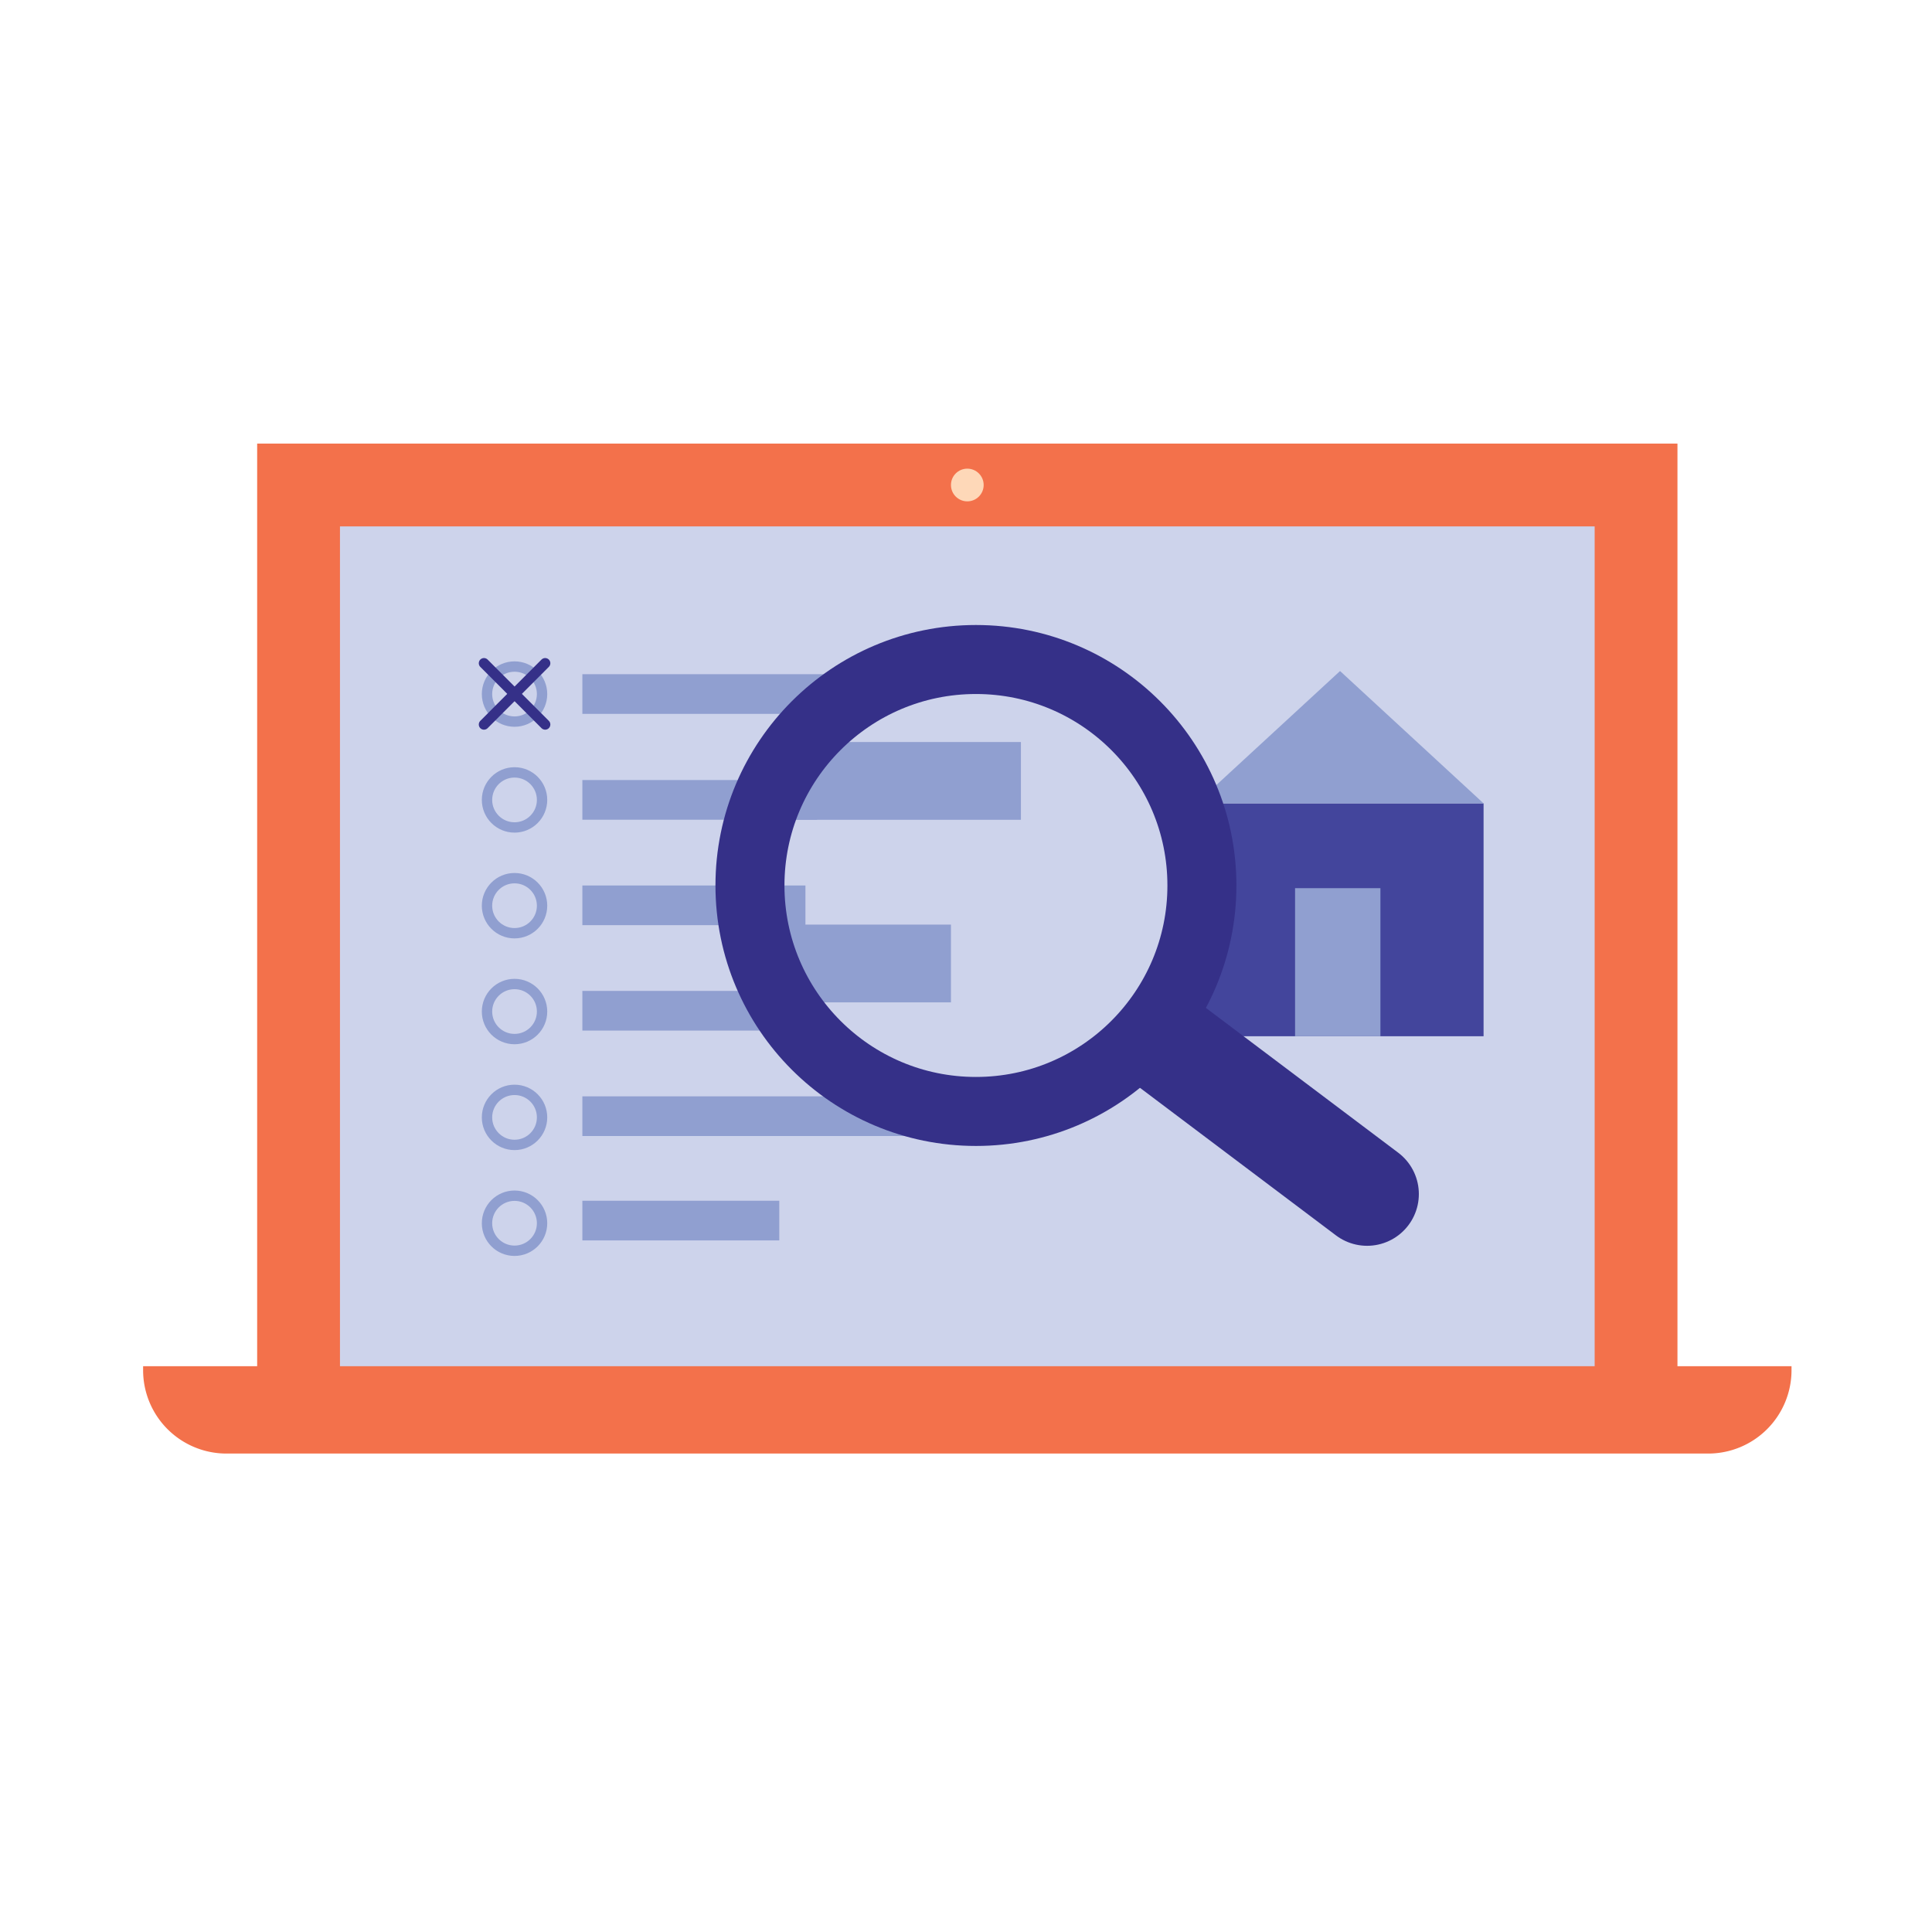 <?xml version="1.0" encoding="UTF-8"?> <svg xmlns="http://www.w3.org/2000/svg" viewBox="0 0 280 280"><defs><style>.cls-1,.cls-8{fill:#cdd3eb;}.cls-1{stroke:#f3714b;stroke-width:12px;}.cls-1,.cls-5,.cls-6,.cls-8,.cls-9{stroke-miterlimit:10;}.cls-2{fill:#fed8b8;}.cls-3{fill:#f3714b;}.cls-4{fill:#909fd0;}.cls-5,.cls-6,.cls-9{fill:none;}.cls-5{stroke:#909fd0;}.cls-5,.cls-6{stroke-width:1.5px;}.cls-6,.cls-8,.cls-9{stroke:#353088;}.cls-6,.cls-8{stroke-linecap:round;}.cls-7{fill:#43459c;}.cls-8{stroke-width:15px;}.cls-9{stroke-width:10px;}</style></defs><title>MS-1 copy 3</title><g id="Layer_1" data-name="Layer 1"><rect class="cls-1" x="43.27" y="70.29" width="193.84" height="134.02"></rect><circle class="cls-2" cx="140.19" cy="70.29" r="2.37"></circle><path class="cls-3" d="M20.74,198h238.9a0,0,0,0,1,0,0v.58a12.08,12.08,0,0,1-12.08,12.08H32.82a12.08,12.08,0,0,1-12.08-12.08V198a0,0,0,0,1,0,0Z"></path><rect class="cls-4" x="84.4" y="97.71" width="43.01" height="5.75"></rect><rect class="cls-4" x="84.4" y="113.05" width="34.01" height="5.75"></rect><rect class="cls-4" x="84.4" y="128.33" width="32.33" height="5.75"></rect><rect class="cls-4" x="84.4" y="143.61" width="34.01" height="5.75"></rect><rect class="cls-4" x="84.4" y="158.89" width="51.84" height="5.75"></rect><rect class="cls-4" x="84.4" y="174.02" width="28.54" height="5.75"></rect><circle class="cls-5" cx="74.57" cy="100.59" r="3.99"></circle><circle class="cls-5" cx="74.57" cy="115.93" r="3.99"></circle><circle class="cls-5" cx="74.57" cy="131.26" r="3.99"></circle><circle class="cls-5" cx="74.57" cy="146.6" r="3.99"></circle><circle class="cls-5" cx="74.57" cy="161.94" r="3.99"></circle><circle class="cls-5" cx="74.57" cy="177.28" r="3.99"></circle><line class="cls-6" x1="70.14" y1="96.12" x2="79.01" y2="105"></line><line class="cls-6" x1="79.01" y1="96.12" x2="70.14" y2="105"></line><rect class="cls-4" x="113.83" y="107.54" width="34.13" height="11.27"></rect><rect class="cls-4" x="112.67" y="134" width="25.15" height="11.27"></rect><rect class="cls-7" x="173.4" y="116.43" width="41.61" height="33.75"></rect><polygon class="cls-4" points="173.4 116.43 194.21 97.25 215.01 116.43 173.4 116.43"></polygon><rect class="cls-4" x="187.69" y="128.72" width="12.37" height="21.46"></rect><line class="cls-8" x1="168.83" y1="150.99" x2="198.13" y2="173.05"></line><circle class="cls-9" cx="141.44" cy="128.33" r="32.75"></circle></g></svg> 